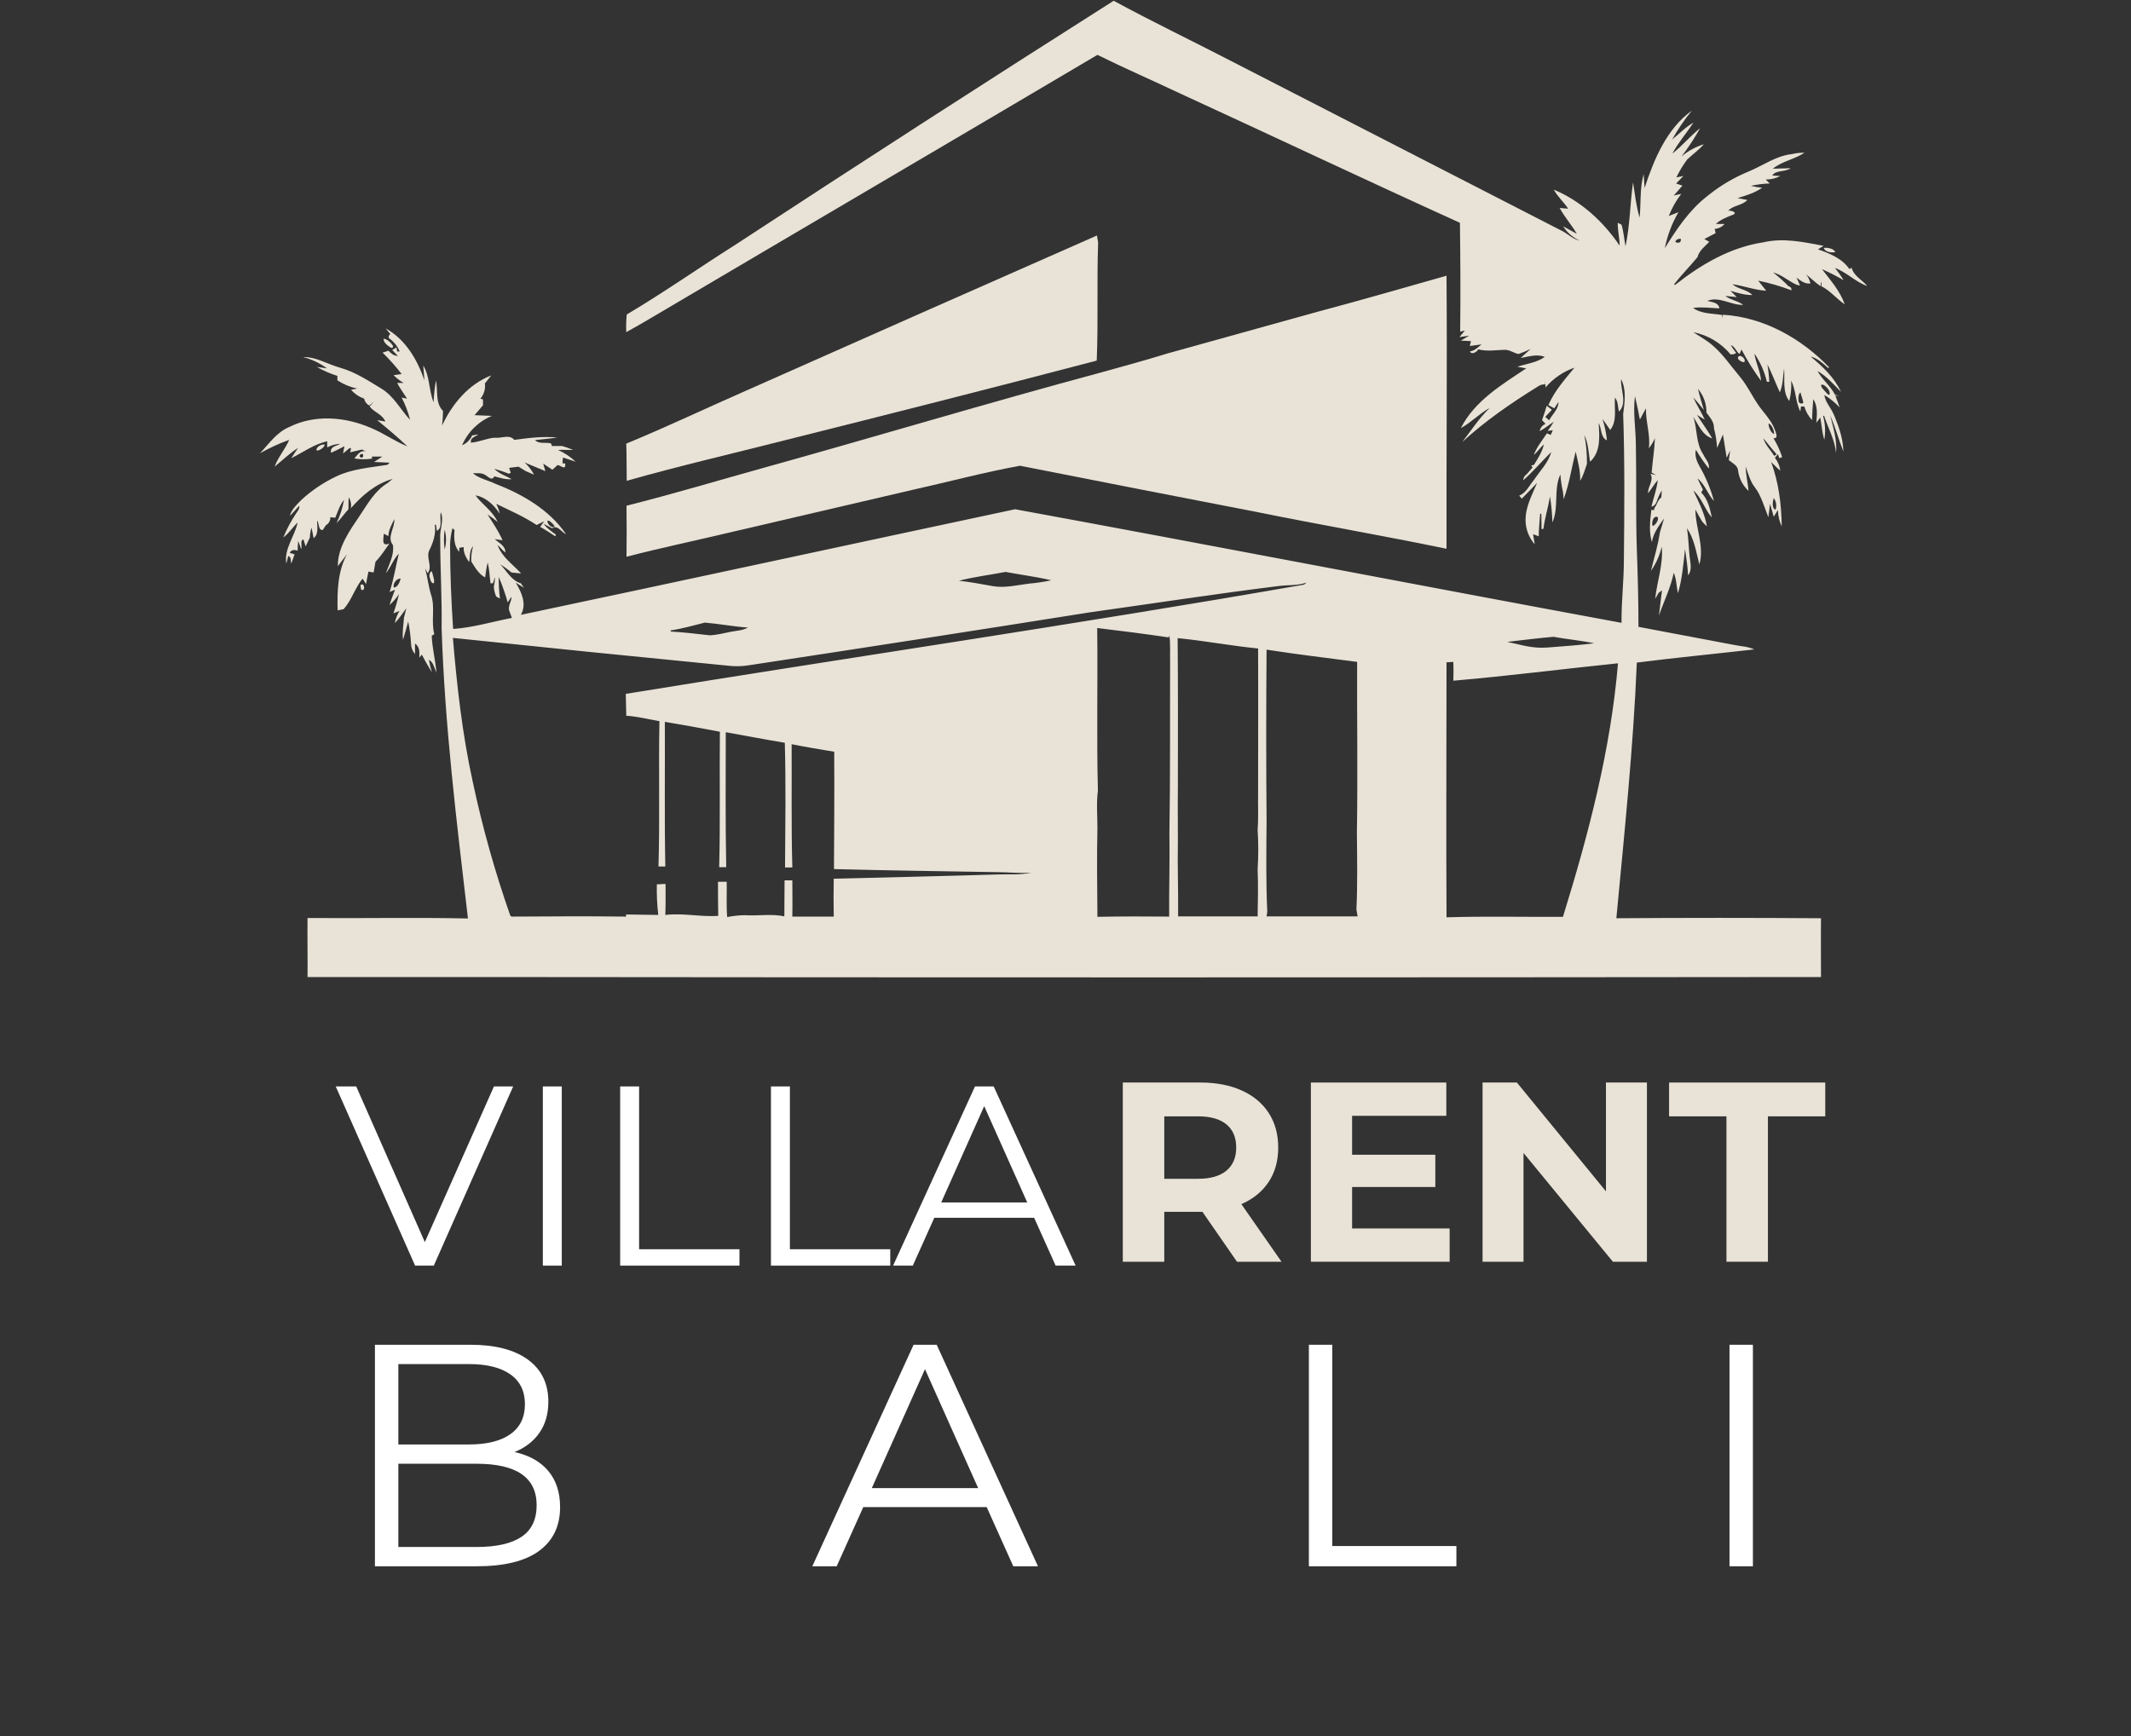<?xml version="1.0" encoding="utf-8"?>
<svg xmlns="http://www.w3.org/2000/svg" height="1026" preserveAspectRatio="xMidYMid meet" version="1.0" viewBox="0 0 944.25 769.5" width="1259" zoomAndPan="magnify">
  <rect x="0" y="0" width="944.25" height="769.5" fill="#333333" stroke="none"/>
  <defs>
    <g/>
    <clipPath id="8a32b8f22b">
      <path clip-rule="nonzero" d="M 115.211 0.055 L 827.145 0.055 L 827.145 433.961 L 115.211 433.961 Z M 115.211 0.055"/>
    </clipPath>
    <clipPath id="fac2f978cf">
      <rect height="143" width="326" x="0" y="0"/>
    </clipPath>
  </defs>
  <g clip-path="url(#8a32b8f22b)">
    <path d="M 817.418 134.906 C 815.336 128.965 811.062 124.172 807.309 119.273 C 810.59 120.734 813.789 122.367 816.898 124.172 C 815.746 122.27 814.457 120.465 813.039 118.75 C 818.254 120.625 822.215 125.004 827.426 126.777 C 825.133 124.066 821.379 122.293 820.441 118.645 L 819.504 119.273 C 816.273 114.582 810.746 112.289 805.535 110.516 L 808.039 108.953 C 799.281 107.285 790.215 105.305 781.355 107.391 C 766.762 109.578 753.734 117.188 742.27 126.254 L 741.746 126.047 C 744.977 121.879 748.836 118.02 752.168 113.957 C 752.898 111.039 755.402 109.266 757.383 107.18 L 755.191 105.93 L 760.195 103.324 L 759.777 101.449 C 760.625 101.395 761.43 101.18 762.191 100.801 C 762.949 100.418 763.605 99.906 764.156 99.258 L 760.301 99.258 C 762.383 97.277 765.199 96.238 767.805 95.195 C 770.41 94.152 766.449 93.004 765.719 93.422 C 768.012 90.922 771.973 91.129 774.266 88.629 L 769.891 87.793 C 773.746 86.648 777.496 85.5 780.832 83.207 C 779.145 83.047 777.48 82.77 775.832 82.375 C 778.574 81.742 781.355 81.395 784.168 81.332 L 782.398 79.559 C 784.684 79.578 786.836 79.059 788.859 77.996 L 785.316 77.789 C 786.773 75.285 791.047 76.328 793.445 74.555 L 785.523 74.766 C 789.691 71.43 795.219 70.594 799.594 67.676 C 797.691 67.652 795.816 67.859 793.965 68.301 C 786.984 69.031 781.145 73.41 774.789 76.016 C 768.133 78.762 762.02 82.406 756.441 86.961 C 748.523 93.109 742.895 101.551 737.68 109.996 C 738.812 104.344 740.828 99.027 743.727 94.047 L 739.453 95.715 C 740.828 92.188 742.668 88.922 744.977 85.918 L 741.641 86.648 L 745.5 82.27 L 742.684 81.332 L 745.914 77.996 L 742.789 78.621 C 744.137 75.832 745.738 73.191 747.582 70.699 C 749.98 68.406 752.797 66.426 754.984 63.926 C 751.32 65.07 748.02 66.875 745.082 69.344 C 748.117 65.367 750.859 61.195 753.316 56.836 C 748.938 60.277 745.395 64.652 741.016 68.094 C 743.621 63.195 747.27 59.027 750.398 54.336 C 746.855 56.316 744.039 59.34 740.914 61.84 C 743.449 57.305 746.367 53.031 749.668 49.02 C 738.516 57.047 732.887 70.594 728.719 83.312 C 728.508 81.227 728.508 79.141 728.301 77.16 C 726.527 83.414 727.152 90.086 726.527 96.445 C 724.965 91.336 724.445 86.023 723.609 80.809 C 722.254 90.297 722.254 99.883 720.273 109.16 C 719.648 105.93 719.441 102.699 718.504 99.57 L 716.836 98.738 C 716.73 102.176 717.668 105.41 717.668 108.848 C 710.371 98.113 700.473 89.043 688.484 84.043 C 690.152 87.168 692.965 89.566 694.844 92.484 L 691.09 92.172 C 693.277 96.238 696.406 99.676 698.699 103.637 L 692.652 100.301 C 693.535 101.711 694.605 102.961 695.867 104.043 C 697.129 105.129 698.527 106 700.055 106.66 C 696.926 106.035 694.633 103.531 691.82 102.176 C 643.039 77.094 594.258 52.043 545.477 27.027 C 528.176 18.062 510.559 9.621 493.465 0.344 C 437.32 35.992 381.418 72.055 325.758 108.535 C 309.602 118.75 294.07 129.695 277.707 139.387 C 277.457 141.988 277.387 144.594 277.5 147.207 C 281.355 145.121 285.211 142.828 288.965 140.641 C 354.734 101.762 420.609 63.195 486.273 24.316 C 498.262 30.258 510.559 35.574 522.652 41.305 C 564.137 60.379 605.309 79.871 646.895 98.738 C 647.105 114.789 647.207 130.945 647 146.996 L 649.086 146.477 L 646.688 149.395 L 650.961 148.77 L 647.312 150.957 L 651.793 151.168 L 651.273 153.355 L 656.484 152.625 C 654.922 153.875 653.359 155.543 651.273 155.754 C 652.004 157.109 653.461 156.379 654.398 155.648 L 655.027 154.816 C 658.883 155.855 662.844 155.129 666.805 155.023 C 668.992 155.023 670.766 156.48 672.848 156.898 C 674.707 156.254 676.512 155.488 678.27 154.605 L 673.789 158.672 C 677.332 158.047 680.98 156.797 684.523 158.148 C 680.875 160.758 676.496 161.172 672.328 162.527 L 676.289 163.258 C 665.449 170.449 653.359 177.746 647.312 189.73 C 651.898 187.23 655.547 183.27 660.133 180.77 C 655.441 185.25 651.898 190.773 647.938 195.883 C 658.152 186.5 669.516 178.684 681.293 171.387 C 682.281 170.645 683.391 170.297 684.629 170.344 L 684.629 168.676 L 684.836 171.699 C 686.547 169.699 688.492 167.957 690.668 166.473 C 692.84 164.988 695.172 163.812 697.656 162.945 C 693.383 168.156 688.797 173.266 686.086 179.516 L 688.691 180.977 L 690.57 178.164 C 690.57 181.395 687.859 183.582 686.398 186.293 L 684.73 184.73 L 687.648 181.602 L 685.355 179.832 C 684.73 181.984 684.035 184.105 683.273 186.188 L 684.836 187.855 C 684.152 188.133 683.578 188.559 683.113 189.133 C 682.652 189.707 682.355 190.359 682.23 191.086 C 684.418 189.941 686.398 188.273 688.484 186.918 C 687.648 188.316 686.746 189.672 685.773 190.984 L 688.066 190.672 L 687.129 192.754 L 685.461 192.027 C 683.375 195.152 680.98 198.07 679.625 201.613 C 681.293 200.258 682.438 198.383 684.105 196.926 C 683.375 200.258 681.5 203.074 679.727 205.992 L 678.477 206.305 L 679.102 207.141 L 676.496 210.16 C 676.027 210.457 675.656 210.844 675.379 211.32 C 675.102 211.801 674.953 212.316 674.934 212.871 C 679.312 209.016 683.168 204.43 687.336 200.363 C 686.086 205.055 682.336 208.703 679.727 212.664 C 677.645 215.062 676.289 218.5 673.16 219.648 L 674.309 221 C 676.602 218.707 678.789 216.312 681.082 214.02 C 678.895 219.336 675.871 224.648 675.977 230.695 C 676.012 232.633 676.379 234.508 677.078 236.316 C 677.777 238.129 678.766 239.762 680.043 241.223 L 679.312 236.742 L 681.812 237.68 C 681.812 234.344 682.23 231.008 682.438 227.672 L 682.961 227.672 C 682.961 229.965 683.062 232.258 683.062 234.551 L 683.898 234.344 C 684.523 229.551 685.98 224.859 686.816 220.062 C 687.414 223.863 687.762 227.684 687.859 231.527 C 690.883 224.754 688.277 216.938 691.402 210.266 C 691.578 212.867 691.961 215.438 692.551 217.98 L 692.863 221.211 C 695.363 214.434 696.406 207.141 698.176 200.156 C 699.117 204.43 700.367 208.703 700.156 213.082 C 701.617 210.789 702.242 208.18 703.18 205.574 C 703.234 201.297 702.852 197.059 702.035 192.859 C 703.805 196.508 703.91 200.676 704.535 204.637 C 709.434 200.258 708.703 193.379 708.391 187.438 C 709.746 189.941 709.121 193.797 712.039 195.152 C 711.715 191.922 711.055 188.758 710.059 185.668 C 711.207 187.23 712.352 188.898 713.5 190.566 C 716.73 186.398 715.168 180.977 715.586 176.184 C 717.043 177.953 716.836 180.352 717.355 182.438 C 721.211 178.578 717.98 172.742 718.293 168.051 C 720.797 172.742 719.859 178.477 719.23 183.477 C 719.961 205.055 719.754 226.629 719.547 248.207 C 719.547 257.484 718.398 266.758 718.504 276.035 C 628.863 259.465 539.434 242.16 449.793 225.691 C 376.832 241.223 303.867 257.066 230.801 272.492 C 233.512 267.699 231.113 262.484 228.508 258.211 L 232.156 260.504 L 230.801 258.523 C 226.527 257.273 224.547 253 221.629 250.082 C 223.391 251.168 225.059 252.387 226.633 253.73 L 230.906 254.148 C 227.258 250.082 222.359 246.957 220.484 241.535 C 221.734 242.578 222.672 243.934 223.922 244.871 C 224.027 241.848 221.109 240.703 219.234 238.93 L 222.672 239.449 C 220.898 235.387 218.398 231.738 216 227.984 C 217.562 229.008 219.055 230.121 220.484 231.32 C 218.398 226.527 213.707 223.711 210.688 219.543 C 215.375 220.375 218.922 223.816 221.422 227.672 C 221.129 226.133 220.609 224.672 219.859 223.297 C 225.902 226.215 232.156 228.922 237.785 232.676 L 241.121 231.008 L 239.348 233.508 C 241.641 234.762 243.832 236.219 246.02 237.68 L 246.332 236.949 C 244.352 235.488 242.27 234.137 240.914 232.156 L 244.664 234.137 C 247.168 232.469 248.73 235.906 250.816 236.742 C 243.309 225.797 231.43 219.02 219.336 214.332 C 216.105 212.766 212.352 212.141 209.539 209.746 C 211.414 209.746 213.5 209.434 215.168 210.578 C 216.836 211.727 218.086 213.082 219.023 211.102 C 221.527 211.727 224.133 212.664 226.738 212.352 C 224.133 210.891 221.109 209.953 219.023 207.766 C 221.215 208.387 223.371 209.113 225.488 209.953 L 226.32 209.535 L 225.59 207.348 L 229.762 206.828 L 232.992 208.809 L 236.641 210.371 C 235.547 208.332 234.16 206.527 232.469 204.949 C 235.492 206.305 238.621 207.453 241.641 208.809 L 240.703 205.473 L 244.77 208.18 L 247.062 206.098 C 248.418 206.199 250.918 208.809 250.398 205.367 L 249.25 205.367 C 249.25 204.742 249.355 203.387 249.461 202.762 L 255.09 204.637 C 252.777 202.457 250.172 200.719 247.27 199.426 C 249.461 199.32 251.754 199.426 253.941 199.426 C 252.352 198.715 250.719 198.125 249.043 197.652 L 244.562 197.652 L 244.145 196.508 C 241.852 195.883 238.828 196.926 237.055 195.047 C 240.391 194.633 243.621 194.422 246.957 193.902 C 240.496 193.277 234.242 194.109 227.883 194.945 C 225.801 192.441 222.465 194.215 219.754 194.004 C 217.043 193.797 212.457 195.883 208.707 196.195 C 208.184 193.902 210.688 193.59 211.938 192.547 L 209.227 192.965 C 208.785 193.949 208.176 194.82 207.402 195.578 C 206.629 196.332 205.742 196.922 204.746 197.34 C 205.375 195.879 206.137 194.492 207.035 193.176 C 207.934 191.863 208.953 190.645 210.086 189.531 C 211.223 188.414 212.453 187.414 213.781 186.539 C 215.109 185.66 216.508 184.918 217.98 184.312 L 210.27 184 L 214.02 179.621 L 214.02 177.016 L 212.875 176.703 C 213.664 175.762 214.234 174.703 214.578 173.523 C 214.922 172.344 215.016 171.145 214.855 169.93 C 215.793 168.781 216.73 167.531 217.668 166.383 C 207.664 170.242 200.367 178.996 195.883 188.586 C 196.145 186.438 196.281 184.285 196.301 182.125 C 192.758 178.578 194.113 173.055 193.176 168.574 C 192.613 171.781 192.266 175.012 192.133 178.266 C 189.945 173.055 190.57 166.906 187.547 162.008 C 187.652 164.195 187.965 166.383 188.066 168.574 C 184.941 159.402 179.625 150.332 170.871 145.539 L 172.953 148.039 C 172.121 148.664 171.809 149.812 172.953 150.332 C 174.824 151.77 176.211 153.578 177.125 155.754 L 175.977 155.754 L 175.664 153.98 L 174.621 154.605 L 173.789 155.129 L 176.289 157.734 C 174.414 157.734 173.266 156.586 172.121 155.441 L 169.516 156.273 C 172.555 159.234 175.367 162.398 177.957 165.758 L 174.414 166.281 C 175.746 167.637 177.238 168.781 178.895 169.719 L 175.977 169.719 C 177.227 172.117 178.895 174.305 180.355 176.703 L 177.957 176.184 C 179.605 179.332 180.855 182.633 181.711 186.086 C 177.438 181.5 174.516 175.559 168.992 172.223 C 163.469 168.887 157.527 164.926 150.961 163.051 C 144.395 161.172 140.227 158.148 134.285 158.254 C 138.148 159.238 141.691 160.906 144.914 163.258 L 140.434 162.633 C 143.309 164.285 146.332 165.605 149.5 166.594 L 149.5 168.574 C 152.203 170.312 155.121 171.527 158.258 172.223 L 155.547 172.742 C 157.156 174.559 159.102 175.879 161.383 176.703 C 161.508 177.359 161.773 177.953 162.176 178.484 C 162.578 179.016 163.078 179.43 163.676 179.727 L 165.656 178.059 L 163.781 180.145 C 165.762 182.75 169.41 183.582 170.766 186.812 L 167.117 186.188 C 171.703 189.941 176.289 193.797 180.562 197.863 C 174.934 195.57 169.93 191.922 164.301 189.629 C 153.047 184.73 139.496 183.582 128.238 189.211 C 122.504 191.609 119.172 196.715 115.211 200.887 C 119.348 198.531 123.656 196.551 128.133 194.945 C 126.363 199.113 123.234 202.555 121.672 206.828 C 125.113 204.012 128.344 200.887 132.094 198.488 C 131.051 200.051 130.012 201.512 129.07 203.074 C 134.285 200.469 139.184 196.82 145.02 195.57 C 144.938 196.473 144.938 197.375 145.02 198.281 C 146.805 197.305 148.719 196.781 150.754 196.715 C 149.086 197.758 146.168 197.758 146.688 200.676 C 148.668 199.738 150.754 198.801 152.629 197.758 L 152.004 200.887 C 153.254 200.363 156.59 196.09 155.129 200.469 L 160.445 199.219 L 162.219 200.156 C 159.82 199.219 158.363 201.613 157.008 203.18 C 159.605 203.617 162.211 203.652 164.824 203.281 L 164.824 202.344 L 169.41 202.344 L 165.762 204.742 L 172.641 205.055 L 171.703 205.992 C 163.988 207.242 155.965 207.766 148.875 211.203 C 143.168 213.926 137.988 217.438 133.348 221.73 C 131.367 223.816 129.176 225.797 128.445 228.609 C 129.906 227.254 131.156 225.59 132.617 224.129 C 132.824 225.59 131.781 226.629 131.051 227.777 C 128.875 231.074 127.031 234.547 125.527 238.199 C 128.031 236.324 129.699 233.719 131.887 231.527 C 130.637 237.68 125.738 243.309 126.883 249.77 L 127.719 246.434 C 129.176 246.746 128.758 248.832 129.07 249.77 L 130.531 245.703 L 128.344 244.977 C 129.176 243.516 130.531 243.621 131.887 244.035 C 131.887 242.578 131.992 241.223 132.094 239.762 C 132.617 240.91 133.031 242.16 133.449 243.41 C 133.973 242.16 132.824 239.137 134.492 239.137 L 135.43 242.16 L 137.305 238.199 C 137.344 236.707 137.586 235.246 138.035 233.824 L 138.973 238.512 C 141.371 236.637 140.434 233.301 140.539 230.695 C 141.477 231.844 140.953 235.176 143.039 234.863 L 144.395 232.781 C 145.035 232.426 145.531 231.93 145.887 231.289 C 146.246 230.652 146.406 229.969 146.375 229.234 L 148.562 229.445 C 149.711 226.734 150.543 223.816 152.422 221.523 C 151.816 225.125 150.703 228.566 149.086 231.844 C 151.066 229.965 152.523 227.672 154.402 225.691 C 154.402 223.922 154.402 222.148 154.504 220.375 C 154.969 221.105 155.277 221.891 155.441 222.738 C 155.602 223.582 155.605 224.43 155.441 225.273 C 160.445 219.543 166.492 214.332 173.996 212.246 L 171.703 214.121 C 165.969 217.562 162.738 223.609 159.09 229.027 C 155.441 234.449 149.5 242.578 149.711 250.918 L 153.773 245.602 C 149.605 253.211 149.398 262.07 149.605 270.512 L 152.211 269.992 C 155.859 266.031 157.215 260.609 160.656 256.441 L 162.219 258.84 C 162.531 256.961 162.844 255.086 163.262 253.312 L 165.555 253.73 C 165.867 252.168 166.074 250.5 166.387 248.938 C 168.785 246.539 170.555 243.621 172.535 240.91 C 168.785 242.371 170.035 238.723 170.035 236.531 L 172.121 237.574 C 172.121 234.863 173.578 232.469 174.727 230.07 C 175.039 233.926 171.285 238.098 174.102 241.535 C 174.727 246.016 172.434 249.977 170.973 254.043 C 173.266 251.332 174.203 247.895 176.707 245.391 C 175.352 251.125 174.414 256.859 172.641 262.383 L 175.039 261.34 C 174.203 263.633 173.266 265.82 172.641 268.113 C 174.211 266.672 175.602 265.074 176.809 263.32 C 176.121 266.211 175.289 269.062 174.309 271.867 L 177.02 270.719 C 176.004 272.402 175.309 274.211 174.934 276.141 C 176.914 274.16 178.375 271.762 180.043 269.574 C 179.73 270.93 179.312 272.387 179 273.742 C 178.789 276.973 178.164 280.309 178.582 283.539 C 179.418 280.832 180.145 278.121 180.875 275.41 C 181.508 278.613 181.926 281.844 182.125 285.105 C 182.137 286.918 182.73 288.516 183.898 289.898 C 183.898 288.754 183.898 286.355 183.898 285.207 C 185.984 286.562 185.984 289.273 185.773 291.461 L 186.922 290.109 C 188.277 292.816 189.84 295.422 191.402 298.027 C 190.824 296.184 190.371 294.309 190.047 292.402 C 192.133 293.547 192.445 296.152 193.383 298.133 C 192.965 292.609 191.508 287.293 191.297 281.77 L 192.445 281.039 C 190.883 275.305 192.965 269.262 190.984 263.527 C 189.84 259.777 189.422 255.711 188.379 251.957 L 189.527 254.043 C 191.82 250.918 188.59 247.164 190.258 243.828 C 191.926 240.492 193.277 236.531 192.652 232.57 L 193.176 232.57 L 193.59 235.281 C 196.406 233.824 194.531 229.652 195.363 227.047 C 196.824 230.902 194.738 234.762 195.051 238.617 C 195.051 251.855 195.887 264.988 195.676 278.227 C 197.031 321.379 202.348 364.215 207.352 407.055 C 183.691 406.535 159.926 407.055 136.266 406.848 C 136.16 415.5 136.367 424.254 136.266 433.008 L 211.207 433.008 C 409.734 433.219 608.297 433.219 806.891 433.008 C 806.891 424.359 806.785 415.602 806.891 406.953 C 776.664 406.742 746.438 406.742 716.211 406.953 C 719.754 369.219 723.715 331.488 725.277 293.652 C 742.582 291.461 759.883 289.793 777.289 287.812 C 774.477 286.461 771.348 286.461 768.43 285.832 L 726.008 277.809 C 726.008 266.344 725.695 254.773 725.277 243.309 C 724.758 228.09 725.172 212.766 724.859 197.551 C 724.859 190.254 723.508 182.852 724.445 175.559 C 725.277 178.996 726.008 182.539 726.633 185.98 C 727.465 184.312 728.406 182.645 729.344 180.977 C 729.133 186.918 731.426 192.754 730.594 198.695 C 731.691 197.32 732.594 195.824 733.305 194.215 C 733.094 199.32 732.262 204.43 731.844 209.434 L 733.824 210.578 L 731.324 209.953 C 732.992 212.977 730.074 215.582 730.281 218.605 C 731.742 216.727 732.992 214.539 734.555 212.766 C 734.137 216.832 732.68 220.586 731.738 224.547 C 733.406 224.234 734.035 222.668 734.449 221.211 C 734.957 219.867 735.582 218.582 736.328 217.355 C 736.328 218.395 736.223 219.438 736.117 220.48 C 734.449 221.629 734.242 223.816 732.992 225.273 L 732.992 226.109 L 731.738 225.902 C 731.113 230.695 730.594 235.594 731.949 240.285 C 732.574 236.219 735.074 232.988 737.367 229.758 C 736.742 231.844 736.117 233.926 735.492 236.012 C 734.66 241.742 732.887 247.371 731.531 253 C 733.809 249.727 735.41 246.148 736.328 242.266 C 737.055 250.188 734.242 257.586 733.406 265.406 L 734.973 262.695 L 736.43 261.652 C 736.012 265.406 735.492 269.051 735.074 272.805 C 737.266 266.445 740.289 260.504 741.641 253.836 C 742.895 256.754 742.789 259.879 743.52 262.902 C 745.395 256.543 745.914 249.875 746.645 243.309 C 747.168 247.164 747.793 251.02 748 254.98 C 749.461 253.211 749.25 250.707 748.938 248.625 C 748.207 243.828 748.312 238.93 747.48 234.137 C 750.816 238.824 751.543 244.766 753.004 250.188 C 755.297 242.059 751.23 233.926 751.23 225.797 C 752.168 227.57 753.109 229.34 754.148 231.008 L 754.461 231.426 L 756.34 233.301 C 755.402 227.672 752.691 222.461 750.293 217.355 C 754.047 220.586 755.297 225.691 758.527 229.34 C 757.695 225.379 756.754 221.211 753.836 218.293 L 754.566 216.938 C 753.734 215.27 752.898 213.707 752.168 212.039 C 755.504 214.645 756.652 219.02 759.465 222.043 C 758.004 216.664 755.887 211.555 753.109 206.723 C 751.855 204.535 750.816 201.926 751.441 199.32 C 753.164 202.23 755.074 205.012 757.172 207.66 C 757.695 205.262 755.609 203.387 754.672 201.301 C 751.336 196.402 752.168 190.148 750.293 184.73 C 752.586 188.273 754.359 192.965 758.734 194.32 L 758.215 193.484 C 756.234 190.148 753.941 187.125 751.961 183.895 L 755.402 185.98 C 753.836 182.645 751.855 179.52 750.293 176.184 C 751.961 177.852 753.422 179.832 754.984 181.707 C 754.047 178.578 753.109 175.453 752.379 172.324 C 753.613 173.797 754.555 175.441 755.199 177.254 C 755.844 179.062 756.156 180.93 756.129 182.852 C 757.695 185.043 759.57 186.918 759.465 189.836 C 760.234 192.672 760.688 195.555 760.82 198.488 C 761.758 196.613 762.594 194.527 763.426 192.547 L 764.051 196.301 C 764.469 198.488 764.676 200.676 765.094 202.867 L 766.656 199.633 C 766.449 200.988 766.242 202.449 766.031 203.906 C 767.492 205.16 769.68 206.098 770.098 208.18 C 770.281 209.98 770.777 211.684 771.582 213.301 C 772.391 214.918 773.461 216.336 774.789 217.562 C 774.477 213.914 773.535 210.371 773.535 206.828 C 774.684 210.16 775.621 213.602 777.812 216.312 C 780 219.02 781.875 224.754 783.543 229.234 C 783.855 227.254 784.066 225.273 784.273 223.297 C 784.898 225.172 785.418 227.152 785.941 229.027 L 787.816 226.004 C 787.855 228.555 788.41 230.988 789.484 233.301 C 789.379 223.609 788.129 213.809 784.793 204.742 C 786.148 205.992 787.398 207.453 788.859 208.598 C 788.574 206.473 787.773 204.562 786.461 202.867 L 787.816 201.301 L 788.441 203.074 L 789.691 202.555 C 788.707 199.637 787.422 196.855 785.836 194.215 C 788.023 194.32 786.984 192.34 786.773 191.398 C 785.73 187.961 783.438 185.043 781.25 182.332 C 777.184 177.539 774.891 171.598 770.828 166.801 C 766.762 162.008 763.637 157.211 759.051 153.25 C 756.441 150.855 753.211 149.188 750.293 147.207 C 753.539 147.859 756.586 149.039 759.43 150.734 C 762.273 152.434 764.75 154.559 766.867 157.109 C 767.699 157.004 768.637 157.109 769.262 156.379 C 768.395 155.281 767.594 154.133 766.867 152.938 C 768.848 153.562 769.262 155.855 770.828 156.898 L 771.66 154.918 C 774.211 159.75 777.094 164.371 780.312 168.781 C 780.105 164.613 777.914 160.758 777.395 156.691 C 780 160.523 781.84 164.691 782.918 169.199 L 783.961 169.199 C 783.84 166.609 783.559 164.039 783.125 161.484 C 785.211 165.551 786.773 169.824 788.652 173.891 C 790.109 170.449 790.004 166.801 790.527 163.258 C 790.945 168.051 789.691 173.578 792.82 177.746 C 793.59 174.77 793.871 171.746 793.652 168.676 C 795.844 172.949 795.531 178.059 797.719 182.332 L 798.031 180.145 L 799.492 180.145 C 800.168 182.426 801.312 184.441 802.93 186.188 C 803 183.062 803.172 179.969 803.453 176.91 C 805.535 179.934 805.121 183.895 804.805 187.336 L 806.578 185.043 C 807.203 188.273 807.309 191.609 808.352 194.84 C 808.949 191.328 808.773 187.852 807.828 184.418 L 808.246 184.207 C 810.02 189.73 813.039 194.945 813.562 200.781 C 814.082 195.047 812.312 189.523 810.957 184.105 C 813.25 189.316 814.707 194.84 816.793 200.051 C 816.688 194.734 815.02 189.73 813.039 184.832 C 811.059 179.934 808.977 178.789 808.352 175.035 C 810.863 176.566 813.121 178.406 815.125 180.559 C 814.605 178.789 813.875 177.121 813.25 175.348 L 814.918 175.348 L 813.145 175.035 C 811.164 171.074 807.414 168.262 805.328 164.402 C 809.395 166.801 812.52 170.344 815.75 173.68 C 812.832 167.324 807.621 162.422 802.305 158.047 C 805.434 158.777 807.727 161.07 810.02 163.051 L 810.539 162.84 C 798.238 150.02 781.457 140.535 763.426 139.492 L 763.113 141.055 L 763.113 139.598 C 758.734 138.867 753.941 139.18 750.188 136.469 C 754.047 135.949 757.902 136.469 761.863 136.68 C 761.551 133.969 758.527 133.969 756.547 133.344 C 761.758 131.152 766.969 135.324 772.391 135.113 C 769.992 133.238 766.867 133.031 764.469 131.152 L 769.578 131.676 L 766.762 128.859 C 769.891 129.801 773.121 130.84 776.457 130.738 C 774.059 128.234 770.203 128.234 767.598 125.941 C 772.598 126.672 777.496 128.547 782.605 128.859 L 779.062 124.379 C 784.074 125.414 788.973 126.84 793.758 128.652 C 793.805 128.449 793.805 128.25 793.766 128.047 C 793.727 127.844 793.645 127.656 793.527 127.488 C 793.406 127.32 793.258 127.184 793.082 127.074 C 792.902 126.969 792.711 126.906 792.508 126.879 C 790.375 124.652 788.082 122.602 785.629 120.73 C 789.484 121.773 792.402 124.484 795.945 126.152 L 797.613 126.566 L 796.051 123.023 C 797.824 124.379 799.699 125.941 802.199 125.629 C 801.898 124.102 801.238 122.746 800.219 121.566 C 802.41 123.234 804.391 125.316 806.785 126.879 L 806.785 125.215 L 807.102 125.215 L 807.102 126.879 C 810.746 128.652 813.668 132.301 817.418 134.906 Z M 744.77 105.824 C 744.977 107.18 744.25 107.805 742.895 107.492 C 741.539 107.18 743.207 105.617 744.77 105.824 Z M 245.812 233.508 C 244.457 234.137 242.684 232.469 242.582 231.113 C 242.477 229.758 245.5 232.258 245.812 233.508 Z M 159.402 202.449 L 159.402 201.719 C 161.383 199.633 161.594 204.012 159.402 202.449 Z M 174.516 260.402 C 173.891 258.734 175.77 256.23 177.539 256.441 C 177.125 257.898 176.289 260.297 174.516 260.402 Z M 688.691 282.289 C 694.531 283.332 700.574 283.855 706.41 285.105 C 699.43 285.938 692.445 286.461 685.566 286.98 C 678.688 287.5 673.684 285.625 667.848 284.48 C 674.727 283.645 681.711 282.812 688.691 282.188 Z M 445.832 253.523 C 452.504 254.773 459.176 255.605 465.844 257.172 C 462.645 257.863 459.414 258.352 456.152 258.629 C 450.836 259.254 445.414 260.715 439.996 259.777 C 434.574 258.84 429.988 257.898 424.883 257.379 C 431.762 255.605 438.848 254.773 445.832 253.418 Z M 312.312 275.934 C 318.668 276.453 325.027 277.703 331.387 278.121 C 329.094 279.477 326.383 279.477 323.777 279.996 C 321.172 280.52 317.629 281.457 314.5 281.559 C 308.77 280.934 303.035 280.207 297.199 279.895 L 297.199 279.371 C 302.305 278.641 307.309 277.184 312.312 275.934 Z M 197.031 243.516 C 196.617 240.598 196.617 237.68 197.031 234.762 C 197.836 237.68 197.836 240.598 197.031 243.516 Z M 199.43 241.223 C 199.527 238.824 199.875 236.461 200.473 234.137 L 201.41 234.863 C 201.098 238.199 201.098 241.953 203.492 244.559 L 203.492 242.785 L 205.473 242.473 C 205.266 244.977 206.516 247.164 207.871 249.145 C 208.395 246.852 207.871 243.934 209.645 242.059 C 209.008 244.27 208.73 246.527 208.809 248.832 C 210.477 251.438 212.039 254.355 214.961 255.918 C 215.273 253.625 215.586 251.438 216.105 249.25 C 216.836 252.27 216.941 255.504 217.355 258.523 L 218.398 258.523 L 219.234 256.023 L 219.336 256.023 C 219.281 257.395 219.109 258.75 218.816 260.09 C 218.914 261.574 219.262 263 219.859 264.363 L 221.527 265.301 C 221.121 262.117 220.945 258.922 221.004 255.711 C 222.566 259.379 223.887 263.133 224.965 266.969 L 226.633 264.465 C 226.738 266.551 225.07 268.324 225.59 270.512 L 226.84 273.848 C 218.191 275.516 209.645 278.121 200.785 278.746 C 199.949 266.344 199.43 253.836 199.43 241.223 Z M 441.664 387.562 C 417.586 388.293 393.508 388.816 369.43 389.441 C 369.328 395.07 369.328 400.594 369.43 406.223 L 351.086 406.223 C 351.191 400.906 351.086 395.484 351.086 390.172 L 347.645 390.172 C 347.578 395.449 347.543 400.766 347.543 406.117 C 341.809 404.867 335.867 406.012 330.031 405.598 C 327.398 405.637 324.793 405.914 322.215 406.43 C 321.797 401.219 322.109 396.008 322.004 390.797 L 318.148 390.797 C 318.148 395.797 318.148 400.906 318.254 405.91 C 310.434 406.43 302.617 404.555 294.801 405.492 C 295.008 400.906 294.906 396.32 294.906 391.734 L 291.047 391.941 C 290.949 396.473 291.156 400.988 291.672 405.492 L 277.395 405.285 L 277.395 406.223 C 260.508 406.012 243.52 406.117 226.633 406.223 L 226.113 405.805 C 219.281 386.324 213.723 366.484 209.434 346.289 C 204.848 325.336 202.453 303.969 200.68 282.707 C 241.262 286.945 281.84 291.047 322.422 295.008 C 325.664 295.41 328.895 295.344 332.117 294.797 C 382.496 287.152 432.84 279.336 483.148 271.348 C 510.77 267.488 538.391 263.215 566.117 259.777 C 570.285 259.152 574.766 259.672 578.832 258.211 C 578.371 258.855 577.746 259.203 576.957 259.254 C 477.312 276.66 377.145 291.254 277.289 307.516 C 277.359 310.711 277.43 313.941 277.5 317.207 C 282.5 317.52 287.297 318.77 292.195 319.605 C 291.777 341.078 292.402 362.547 291.777 384.02 L 294.801 384.02 C 294.383 362.652 294.695 341.285 294.594 319.918 C 302.723 321.273 310.852 322.73 318.984 324.297 C 318.773 344.309 319.191 364.32 318.668 384.332 L 321.797 384.332 C 321.379 364.426 321.59 344.516 321.59 324.504 C 330.344 326.066 338.996 327.734 347.75 329.195 C 348.273 347.645 347.957 366.094 347.855 384.438 L 351.086 384.438 C 350.566 366.195 350.879 347.957 350.773 329.82 C 357.027 331.07 363.281 332.113 369.641 333.156 C 369.742 350.457 369.641 367.863 369.535 385.168 C 393.613 385.793 417.586 386.105 441.664 386.523 C 446.875 386.523 451.98 387.148 457.09 386.73 C 451.98 387.875 446.77 387.355 441.664 387.562 Z M 518.48 293.34 C 518.379 318.668 518.586 343.996 518.168 369.324 C 518.379 381.621 517.961 393.922 518.066 406.223 C 507.434 406.117 496.801 406.117 486.273 406.324 C 486.172 393.297 485.961 380.164 486.273 367.133 C 486.273 361.609 485.754 355.879 486.484 350.457 C 485.859 326.379 486.484 302.301 486.172 278.328 C 496.699 279.582 507.328 280.934 517.855 282.5 L 518.168 281.664 C 518.691 285.418 518.379 289.379 518.48 293.34 Z M 557.258 406.117 L 522.027 406.117 C 522.129 394.965 521.715 383.812 521.922 372.66 C 521.922 364.527 521.816 356.504 521.922 348.371 C 521.922 326.484 522.027 304.699 521.816 282.812 C 533.699 283.957 545.582 286.25 557.465 287.398 C 557.57 308.766 557.465 330.133 557.465 351.605 C 557.359 356.922 557.672 362.34 557.258 367.656 C 557.633 373.562 557.633 379.469 557.258 385.375 C 557.57 392.254 557.359 399.238 557.258 406.117 Z M 561.219 406.223 L 561.531 404.031 C 560.906 390.691 561.113 377.348 561.219 364.008 C 561.008 338.68 561.008 313.352 561.219 287.918 C 574.559 290.004 587.902 291.566 601.348 293.34 C 601.242 318.668 601.66 343.996 601.242 369.219 C 601.348 380.477 601.555 391.836 601.035 403.094 L 601.555 406.117 L 561.219 406.117 Z M 692.445 406.324 C 675.246 406.43 658.152 406.012 640.953 406.535 C 640.746 368.906 640.953 331.277 640.953 293.547 L 643.977 293.34 C 644.082 296.152 644.082 298.863 643.977 301.676 C 668.367 299.594 692.551 296.465 716.938 293.965 C 713.707 332.32 703.91 369.637 692.551 406.324 Z M 732.262 233.094 C 731.742 231.844 732.367 228.922 734.035 229.027 C 735.699 229.133 733.824 232.883 732.262 233.094 Z M 785.941 220.688 C 786.488 221.441 786.832 222.277 786.98 223.195 C 787.129 224.113 787.059 225.016 786.773 225.902 C 784.898 225.273 785.523 222.254 785.941 220.793 Z M 786.148 192.441 C 784.586 191.711 783.648 189.418 783.648 187.648 C 785.105 188.168 786.254 190.879 786.047 192.441 Z M 787.398 201.301 L 786.148 202.031 C 784.586 199.426 782.188 197.238 781.355 194.215 C 783.336 196.613 785.211 199.113 787.297 201.406 Z M 808.039 170.555 C 809.289 171.387 810.852 172.848 810.746 174.516 C 810.645 176.184 808.453 173.055 807.621 172.223 C 806.785 171.387 806.578 169.824 807.934 170.656 Z M 797.719 173.785 C 798.137 175.348 798.762 176.91 799.074 178.477 C 798.996 178.551 798.914 178.617 798.82 178.672 C 798.727 178.727 798.625 178.77 798.523 178.797 C 798.418 178.828 798.312 178.844 798.203 178.844 C 798.094 178.844 797.988 178.832 797.883 178.809 C 797.777 178.781 797.68 178.742 797.582 178.688 C 797.488 178.637 797.402 178.574 797.324 178.5 C 797.246 178.426 797.18 178.34 797.121 178.25 C 797.066 178.156 797.02 178.059 796.988 177.953 C 796.781 176.703 796.781 174.828 797.719 173.891 Z M 797.719 173.785" fill="#e9e3d7" fill-opacity="1" fill-rule="nonzero"/>
  </g>
  <path d="M 486.066 104.367 C 434.297 127.16 382.527 150.055 330.762 173.055 C 312.938 180.871 295.426 189.211 277.5 196.613 C 277.707 202.137 277.602 207.555 277.707 213.082 C 300.848 206.512 324.297 201.094 347.645 195.152 C 393.82 183.582 439.891 171.91 485.961 159.816 C 486.691 142.41 485.961 124.898 486.586 107.492 Z M 486.066 104.367" fill="#e9e3d7" fill-opacity="1" fill-rule="nonzero"/>
  <path d="M 813.25 111.664 C 812.52 110.203 809.707 109.578 808.141 109.891 C 808.453 111.664 811.688 112.184 813.25 111.664 Z M 813.25 111.664" fill="#e9e3d7" fill-opacity="1" fill-rule="nonzero"/>
  <path d="M 640.953 122.191 C 621.879 127.609 602.703 133.133 583.523 138.242 L 517.129 156.691 C 507.328 159.715 497.531 162.422 487.629 165.133 C 438.016 178.477 388.816 193.277 339.41 207.035 C 318.773 212.766 298.344 218.918 277.602 224.129 C 277.707 231.633 277.707 239.242 277.602 246.746 C 292.402 242.891 307.414 239.762 322.316 236.219 L 404.141 217.145 C 420.086 213.602 435.93 209.328 451.98 206.41 C 487.145 213.359 522.34 220.238 557.57 227.047 C 585.293 232.676 613.23 237.469 640.953 243.203 C 640.852 202.867 641.266 162.527 640.953 122.191 Z M 640.953 122.191" fill="#e9e3d7" fill-opacity="1" fill-rule="nonzero"/>
  <path d="M 173.996 153.98 L 174.203 153.355 C 173.266 151.895 171.598 150.227 169.93 150.125 C 169.93 151.895 171.91 153.355 173.371 154.188 L 173.996 154.188 Z M 173.996 153.98" fill="#e9e3d7" fill-opacity="1" fill-rule="nonzero"/>
  <path d="M 770.098 158.984 C 770.426 159.441 770.836 159.809 771.328 160.082 C 771.82 160.355 772.348 160.512 772.91 160.547 C 773.953 158.566 769.891 156.273 770.098 158.984 Z M 770.098 158.984" fill="#e9e3d7" fill-opacity="1" fill-rule="nonzero"/>
  <path d="M 143.875 197.027 C 142.52 196.82 140.434 197.863 140.227 199.219 C 140.016 200.574 143.875 198.594 143.875 197.027 Z M 143.875 197.027" fill="#e9e3d7" fill-opacity="1" fill-rule="nonzero"/>
  <path d="M 190.258 255.293 C 190.57 256.336 190.777 258.523 192.238 258.523 C 192.652 256.961 191.82 255.191 191.508 253.73 C 191.195 252.27 190.152 254.25 190.258 255.293 Z M 190.258 255.293" fill="#e9e3d7" fill-opacity="1" fill-rule="nonzero"/>
  <path d="M 159.715 259.359 L 160.027 261.34 C 162.113 262.383 161.488 257.691 159.715 259.359 Z M 159.715 259.359" fill="#e9e3d7" fill-opacity="1" fill-rule="nonzero"/>
  <g fill="#ffffff" fill-opacity="1">
    <g transform="translate(148.418, 560.915)">
      <g>
        <path d="M 78.969 -79.422 L 43.797 0 L 35.516 0 L 0.344 -79.422 L 9.422 -79.422 L 39.828 -10.438 L 70.453 -79.422 Z M 78.969 -79.422"/>
      </g>
    </g>
  </g>
  <g fill="#ffffff" fill-opacity="1">
    <g transform="translate(227.6, 560.915)">
      <g>
        <path d="M 12.938 -79.422 L 21.328 -79.422 L 21.328 0 L 12.938 0 Z M 12.938 -79.422"/>
      </g>
    </g>
  </g>
  <g fill="#ffffff" fill-opacity="1">
    <g transform="translate(261.859, 560.915)">
      <g>
        <path d="M 12.938 -79.422 L 21.328 -79.422 L 21.328 -7.266 L 65.797 -7.266 L 65.797 0 L 12.938 0 Z M 12.938 -79.422"/>
      </g>
    </g>
  </g>
  <g fill="#ffffff" fill-opacity="1">
    <g transform="translate(328.676, 560.915)">
      <g>
        <path d="M 12.938 -79.422 L 21.328 -79.422 L 21.328 -7.266 L 65.797 -7.266 L 65.797 0 L 12.938 0 Z M 12.938 -79.422"/>
      </g>
    </g>
  </g>
  <g fill="#ffffff" fill-opacity="1">
    <g transform="translate(395.493, 560.915)">
      <g>
        <path d="M 62.734 -21.219 L 18.5 -21.219 L 8.969 0 L 0.234 0 L 36.531 -79.422 L 44.812 -79.422 L 81.125 0 L 72.266 0 Z M 59.672 -28.016 L 40.609 -70.688 L 21.562 -28.016 Z M 59.672 -28.016"/>
      </g>
    </g>
  </g>
  <g transform="matrix(1, 0, 0, 1, 488, 446)">
    <g clip-path="url(#fac2f978cf)">
      <g fill="#e9e3d7" fill-opacity="1">
        <g transform="translate(0.096, 113.188)">
          <g>
            <path d="M 60.016 0 L 44.703 -22.125 L 27.797 -22.125 L 27.797 0 L 9.422 0 L 9.422 -79.422 L 43.797 -79.422 C 50.828 -79.422 56.93 -78.25 62.109 -75.906 C 67.297 -73.562 71.285 -70.234 74.078 -65.922 C 76.879 -61.609 78.281 -56.5 78.281 -50.594 C 78.281 -44.695 76.863 -39.613 74.031 -35.344 C 71.195 -31.07 67.172 -27.801 61.953 -25.531 L 79.75 0 Z M 59.672 -50.594 C 59.672 -55.062 58.234 -58.484 55.359 -60.859 C 52.484 -63.242 48.285 -64.438 42.766 -64.438 L 27.797 -64.438 L 27.797 -36.766 L 42.766 -36.766 C 48.285 -36.766 52.484 -37.973 55.359 -40.391 C 58.234 -42.805 59.672 -46.207 59.672 -50.594 Z M 59.672 -50.594"/>
          </g>
        </g>
      </g>
      <g fill="#e9e3d7" fill-opacity="1">
        <g transform="translate(83.43, 113.188)">
          <g>
            <path d="M 70.906 -14.75 L 70.906 0 L 9.422 0 L 9.422 -79.422 L 69.438 -79.422 L 69.438 -64.672 L 27.688 -64.672 L 27.688 -47.422 L 64.562 -47.422 L 64.562 -33.125 L 27.688 -33.125 L 27.688 -14.75 Z M 70.906 -14.75"/>
          </g>
        </g>
      </g>
      <g fill="#e9e3d7" fill-opacity="1">
        <g transform="translate(159.508, 113.188)">
          <g>
            <path d="M 82.25 -79.422 L 82.25 0 L 67.172 0 L 27.562 -48.219 L 27.562 0 L 9.422 0 L 9.422 -79.422 L 24.625 -79.422 L 64.094 -31.203 L 64.094 -79.422 Z M 82.25 -79.422"/>
          </g>
        </g>
      </g>
      <g fill="#e9e3d7" fill-opacity="1">
        <g transform="translate(251.119, 113.188)">
          <g>
            <path d="M 25.875 -64.438 L 0.453 -64.438 L 0.453 -79.422 L 69.656 -79.422 L 69.656 -64.438 L 44.25 -64.438 L 44.25 0 L 25.875 0 Z M 25.875 -64.438"/>
          </g>
        </g>
      </g>
    </g>
  </g>
  <g fill="#ffffff" fill-opacity="1">
    <g transform="translate(150.146, 694.153)">
      <g>
        <path d="M 77.828 -50.625 C 84.273 -49.219 89.254 -46.438 92.766 -42.281 C 96.273 -38.125 98.031 -32.77 98.031 -26.219 C 98.031 -17.812 94.922 -11.336 88.703 -6.797 C 82.484 -2.266 73.297 0 61.141 0 L 15.984 0 L 15.984 -98.172 L 58.344 -98.172 C 69.281 -98.172 77.758 -95.973 83.781 -91.578 C 89.812 -87.18 92.828 -80.961 92.828 -72.922 C 92.828 -67.492 91.492 -62.883 88.828 -59.094 C 86.172 -55.312 82.504 -52.488 77.828 -50.625 Z M 26.359 -89.609 L 26.359 -53.984 L 57.641 -53.984 C 65.586 -53.984 71.707 -55.504 76 -58.547 C 80.301 -61.586 82.453 -66.004 82.453 -71.797 C 82.453 -77.598 80.301 -82.016 76 -85.047 C 71.707 -88.086 65.586 -89.609 57.641 -89.609 Z M 61 -8.547 C 69.789 -8.547 76.426 -10.039 80.906 -13.031 C 85.395 -16.031 87.641 -20.707 87.641 -27.062 C 87.641 -39.312 78.758 -45.438 61 -45.438 L 26.359 -45.438 L 26.359 -8.547 Z M 61 -8.547"/>
      </g>
    </g>
  </g>
  <g fill="#ffffff" fill-opacity="1">
    <g transform="translate(359.659, 694.153)">
      <g>
        <path d="M 77.547 -26.219 L 22.859 -26.219 L 11.078 0 L 0.281 0 L 45.156 -98.172 L 55.391 -98.172 L 100.266 0 L 89.328 0 Z M 73.766 -34.641 L 50.203 -87.359 L 26.641 -34.641 Z M 73.766 -34.641"/>
      </g>
    </g>
  </g>
  <g fill="#ffffff" fill-opacity="1">
    <g transform="translate(563.984, 694.153)">
      <g>
        <path d="M 15.984 -98.172 L 26.359 -98.172 L 26.359 -8.969 L 81.344 -8.969 L 81.344 0 L 15.984 0 Z M 15.984 -98.172"/>
      </g>
    </g>
  </g>
  <g fill="#ffffff" fill-opacity="1">
    <g transform="translate(750.359, 694.153)">
      <g>
        <path d="M 15.984 -98.172 L 26.359 -98.172 L 26.359 0 L 15.984 0 Z M 15.984 -98.172"/>
      </g>
    </g>
  </g>
</svg>